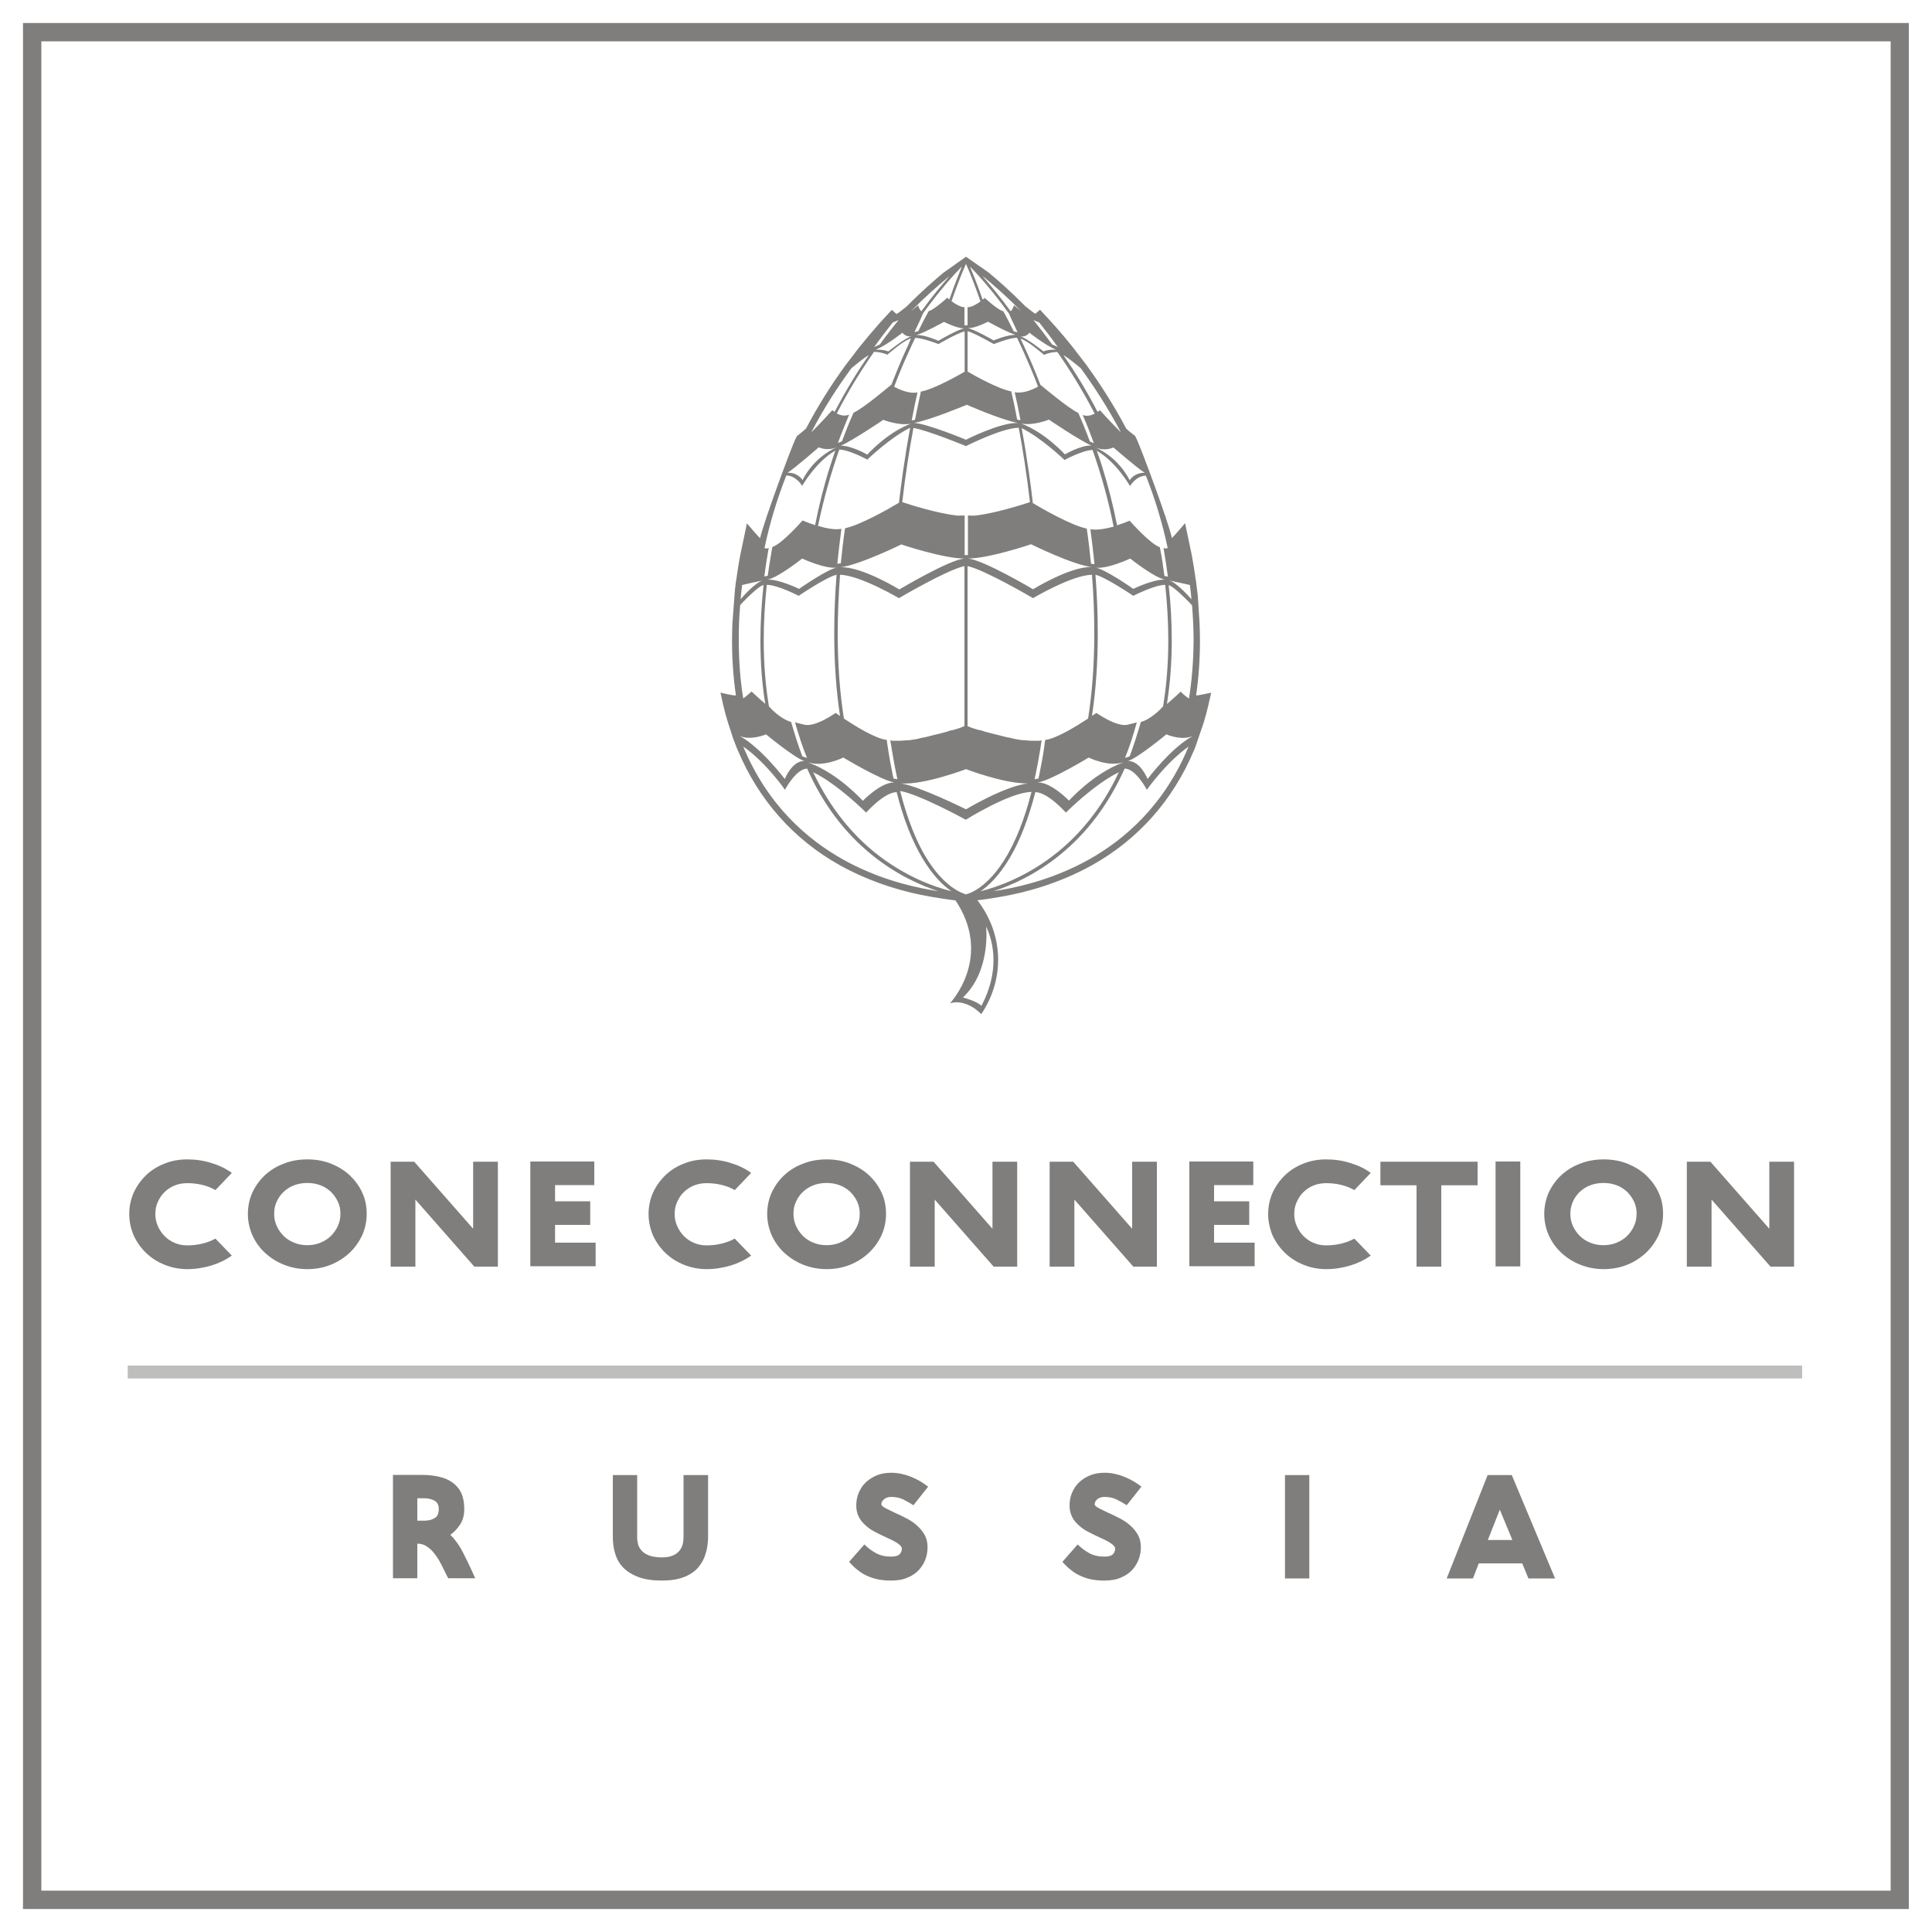 <?xml version="1.0" encoding="UTF-8"?> <!-- Generator: Adobe Illustrator 23.1.0, SVG Export Plug-In . SVG Version: 6.00 Build 0) --> <svg xmlns="http://www.w3.org/2000/svg" xmlns:xlink="http://www.w3.org/1999/xlink" id="Слой_1" x="0px" y="0px" viewBox="0 0 100 100" style="enable-background:new 0 0 100 100;" xml:space="preserve"> <style type="text/css"> .st0{fill:#7F7E7C;} .st1{opacity:0.5;fill:#7F7E7C;} </style> <g> <g> <g> <path class="st0" d="M98.81,98.81H1.19V1.19h97.61V98.81z M2.14,97.86h95.72V2.14H2.14V97.86z"></path> </g> <g> <path class="st0" d="M6.69,62.83c0-0.39,0.08-0.76,0.23-1.1c0.16-0.34,0.37-0.64,0.64-0.9c0.27-0.26,0.59-0.46,0.95-0.6 c0.37-0.15,0.76-0.22,1.18-0.22c0.44,0,0.86,0.06,1.26,0.19c0.4,0.12,0.75,0.29,1.05,0.51l-0.85,0.89 c-0.2-0.12-0.43-0.21-0.68-0.27c-0.25-0.06-0.51-0.09-0.78-0.09c-0.23,0-0.45,0.04-0.65,0.12c-0.2,0.08-0.38,0.2-0.52,0.34 c-0.15,0.14-0.26,0.31-0.35,0.51c-0.09,0.19-0.13,0.4-0.13,0.62c0,0.22,0.04,0.43,0.13,0.63c0.09,0.2,0.2,0.37,0.35,0.52 c0.15,0.15,0.32,0.27,0.52,0.35c0.2,0.09,0.42,0.13,0.65,0.13c0.27,0,0.53-0.03,0.78-0.09c0.25-0.06,0.48-0.15,0.68-0.26 l0.85,0.88c-0.31,0.22-0.66,0.39-1.05,0.51c-0.4,0.12-0.82,0.19-1.26,0.19c-0.42,0-0.81-0.08-1.18-0.23 c-0.37-0.15-0.68-0.35-0.95-0.61c-0.27-0.26-0.48-0.56-0.64-0.9C6.77,63.59,6.69,63.23,6.69,62.83z"></path> <path class="st0" d="M12.83,62.83c0-0.39,0.08-0.76,0.23-1.1c0.16-0.34,0.37-0.64,0.65-0.9c0.28-0.26,0.6-0.46,0.98-0.6 c0.37-0.15,0.78-0.22,1.22-0.22c0.44,0,0.84,0.07,1.22,0.22c0.37,0.15,0.7,0.35,0.97,0.6c0.27,0.26,0.49,0.55,0.65,0.9 c0.16,0.34,0.23,0.71,0.23,1.1c0,0.39-0.08,0.76-0.23,1.1c-0.16,0.34-0.37,0.64-0.65,0.91c-0.28,0.26-0.6,0.47-0.97,0.62 c-0.37,0.15-0.78,0.23-1.22,0.23c-0.44,0-0.84-0.08-1.22-0.23s-0.7-0.36-0.98-0.62c-0.28-0.26-0.49-0.56-0.65-0.91 C12.91,63.58,12.83,63.22,12.83,62.83z M14.19,62.82c0,0.22,0.04,0.43,0.13,0.63c0.09,0.2,0.21,0.37,0.36,0.52 c0.15,0.15,0.33,0.27,0.54,0.35c0.21,0.09,0.44,0.13,0.69,0.13c0.24,0,0.47-0.04,0.68-0.13c0.21-0.09,0.39-0.2,0.54-0.35 c0.15-0.15,0.27-0.32,0.36-0.52c0.09-0.2,0.13-0.4,0.13-0.63c0-0.22-0.04-0.43-0.13-0.62c-0.09-0.19-0.21-0.36-0.36-0.51 c-0.15-0.14-0.33-0.26-0.54-0.34c-0.21-0.08-0.44-0.12-0.68-0.12c-0.25,0-0.48,0.04-0.69,0.12c-0.21,0.08-0.39,0.2-0.54,0.34 c-0.15,0.14-0.27,0.31-0.36,0.51C14.23,62.39,14.19,62.6,14.19,62.82z"></path> <path class="st0" d="M21.5,62.09v3.47h-1.28v-5.43h1.22l3.05,3.47v-3.47h1.28v5.43h-1.22L21.5,62.09z"></path> <path class="st0" d="M27.45,60.12h3.31v1.22h-2.03v0.84h1.82v1.22h-1.82v0.92h2.1v1.22h-3.38V60.12z"></path> <path class="st0" d="M33.57,62.83c0-0.39,0.08-0.76,0.23-1.1c0.16-0.34,0.37-0.64,0.64-0.9c0.27-0.26,0.59-0.46,0.95-0.6 c0.37-0.15,0.76-0.22,1.18-0.22c0.44,0,0.86,0.06,1.26,0.19c0.4,0.12,0.75,0.29,1.05,0.51l-0.85,0.89 c-0.2-0.12-0.43-0.21-0.68-0.27c-0.25-0.06-0.51-0.09-0.78-0.09c-0.23,0-0.45,0.04-0.65,0.12c-0.2,0.08-0.38,0.2-0.52,0.34 c-0.15,0.14-0.26,0.31-0.35,0.51c-0.09,0.19-0.13,0.4-0.13,0.62c0,0.22,0.04,0.43,0.13,0.63c0.09,0.2,0.2,0.37,0.35,0.52 c0.15,0.15,0.32,0.27,0.52,0.35c0.2,0.09,0.42,0.13,0.65,0.13c0.27,0,0.53-0.03,0.78-0.09c0.25-0.06,0.48-0.15,0.68-0.26 l0.85,0.88c-0.31,0.22-0.66,0.39-1.05,0.51c-0.4,0.12-0.82,0.19-1.26,0.19c-0.42,0-0.81-0.08-1.18-0.23 c-0.37-0.15-0.68-0.35-0.95-0.61c-0.27-0.26-0.48-0.56-0.64-0.9C33.65,63.59,33.57,63.23,33.57,62.83z"></path> <path class="st0" d="M39.71,62.83c0-0.39,0.08-0.76,0.23-1.1c0.16-0.34,0.37-0.64,0.65-0.9c0.28-0.26,0.6-0.46,0.98-0.6 c0.37-0.15,0.78-0.22,1.22-0.22c0.44,0,0.84,0.07,1.22,0.22c0.37,0.15,0.7,0.35,0.97,0.6c0.27,0.26,0.49,0.55,0.65,0.9 c0.16,0.34,0.23,0.71,0.23,1.1c0,0.39-0.08,0.76-0.23,1.1c-0.16,0.34-0.37,0.64-0.65,0.91c-0.28,0.26-0.6,0.47-0.97,0.62 c-0.37,0.15-0.78,0.23-1.22,0.23c-0.44,0-0.84-0.08-1.22-0.23c-0.37-0.15-0.7-0.36-0.98-0.62c-0.28-0.26-0.49-0.56-0.65-0.91 C39.79,63.58,39.71,63.22,39.71,62.83z M41.07,62.82c0,0.22,0.04,0.43,0.13,0.63c0.09,0.2,0.21,0.37,0.36,0.52 c0.15,0.15,0.33,0.27,0.54,0.35c0.21,0.09,0.44,0.13,0.69,0.13c0.24,0,0.47-0.04,0.68-0.13c0.21-0.09,0.39-0.2,0.54-0.35 c0.15-0.15,0.27-0.32,0.36-0.52c0.09-0.2,0.13-0.4,0.13-0.63c0-0.22-0.04-0.43-0.13-0.62c-0.09-0.19-0.21-0.36-0.36-0.51 c-0.15-0.14-0.33-0.26-0.54-0.34c-0.21-0.08-0.44-0.12-0.68-0.12c-0.25,0-0.48,0.04-0.69,0.12c-0.21,0.08-0.39,0.2-0.54,0.34 c-0.15,0.14-0.27,0.31-0.36,0.51C41.11,62.39,41.07,62.6,41.07,62.82z"></path> <path class="st0" d="M48.38,62.09v3.47H47.1v-5.43h1.22l3.05,3.47v-3.47h1.28v5.43h-1.22L48.38,62.09z"></path> <path class="st0" d="M55.61,62.09v3.47h-1.28v-5.43h1.22l3.05,3.47v-3.47h1.28v5.43h-1.22L55.61,62.09z"></path> <path class="st0" d="M61.56,60.12h3.31v1.22h-2.03v0.84h1.82v1.22h-1.82v0.92h2.1v1.22h-3.38V60.12z"></path> <path class="st0" d="M65.64,62.83c0-0.39,0.08-0.76,0.23-1.1c0.16-0.34,0.37-0.64,0.64-0.9c0.27-0.26,0.59-0.46,0.95-0.6 c0.37-0.15,0.76-0.22,1.18-0.22c0.44,0,0.86,0.06,1.26,0.19c0.4,0.12,0.75,0.29,1.05,0.51l-0.85,0.89 c-0.2-0.12-0.43-0.21-0.68-0.27c-0.25-0.06-0.51-0.09-0.78-0.09c-0.23,0-0.45,0.04-0.65,0.12c-0.2,0.08-0.38,0.2-0.52,0.34 c-0.15,0.14-0.26,0.31-0.35,0.51c-0.09,0.19-0.13,0.4-0.13,0.62c0,0.22,0.04,0.43,0.13,0.63c0.09,0.2,0.2,0.37,0.35,0.52 c0.15,0.15,0.32,0.27,0.52,0.35c0.2,0.09,0.42,0.13,0.65,0.13c0.27,0,0.53-0.03,0.78-0.09c0.25-0.06,0.48-0.15,0.68-0.26 l0.85,0.88c-0.31,0.22-0.66,0.39-1.05,0.51c-0.4,0.12-0.82,0.19-1.26,0.19c-0.42,0-0.81-0.08-1.18-0.23 c-0.37-0.15-0.68-0.35-0.95-0.61c-0.27-0.26-0.48-0.56-0.64-0.9C65.72,63.59,65.64,63.23,65.64,62.83z"></path> <path class="st0" d="M76.49,61.35h-1.89v4.21h-1.28v-4.21h-1.87v-1.22h5.03V61.35z"></path> <path class="st0" d="M77.41,60.12h1.28v5.43h-1.28V60.12z"></path> <path class="st0" d="M79.93,62.83c0-0.39,0.08-0.76,0.23-1.1c0.16-0.34,0.37-0.64,0.65-0.9c0.28-0.26,0.6-0.46,0.98-0.6 c0.37-0.15,0.78-0.22,1.22-0.22c0.44,0,0.84,0.07,1.22,0.22c0.37,0.15,0.7,0.35,0.97,0.6c0.27,0.26,0.49,0.55,0.65,0.9 c0.16,0.34,0.23,0.71,0.23,1.1c0,0.39-0.08,0.76-0.23,1.1c-0.16,0.34-0.37,0.64-0.65,0.91c-0.28,0.26-0.6,0.47-0.97,0.62 s-0.78,0.23-1.22,0.23c-0.44,0-0.84-0.08-1.22-0.23s-0.7-0.36-0.98-0.62c-0.28-0.26-0.49-0.56-0.65-0.91 C80.01,63.58,79.93,63.22,79.93,62.83z M81.28,62.82c0,0.22,0.04,0.43,0.13,0.63c0.09,0.2,0.21,0.37,0.36,0.52 c0.15,0.15,0.33,0.27,0.54,0.35c0.21,0.09,0.44,0.13,0.69,0.13c0.24,0,0.47-0.04,0.68-0.13c0.21-0.09,0.39-0.2,0.54-0.35 c0.15-0.15,0.27-0.32,0.36-0.52c0.09-0.2,0.13-0.4,0.13-0.63c0-0.22-0.04-0.43-0.13-0.62c-0.09-0.19-0.21-0.36-0.36-0.51 c-0.15-0.14-0.33-0.26-0.54-0.34c-0.21-0.08-0.44-0.12-0.68-0.12c-0.25,0-0.48,0.04-0.69,0.12c-0.21,0.08-0.39,0.2-0.54,0.34 c-0.15,0.14-0.27,0.31-0.36,0.51C81.33,62.39,81.28,62.6,81.28,62.82z"></path> <path class="st0" d="M88.59,62.09v3.47h-1.28v-5.43h1.22l3.05,3.47v-3.47h1.28v5.43h-1.22L88.59,62.09z"></path> </g> <g> <path class="st0" d="M21.6,79.91v1.78h-1.26v-5.35h1.47c0.34,0,0.65,0.03,0.93,0.1c0.28,0.06,0.51,0.17,0.7,0.31 c0.19,0.14,0.34,0.32,0.44,0.54c0.1,0.22,0.15,0.49,0.15,0.81c0,0.32-0.07,0.59-0.21,0.8c-0.14,0.22-0.31,0.4-0.51,0.54 c0.26,0.26,0.47,0.56,0.64,0.89c0.17,0.33,0.32,0.64,0.45,0.92c0.02,0.06,0.06,0.13,0.1,0.23c0.05,0.1,0.08,0.17,0.1,0.21H23.2 c-0.02-0.04-0.05-0.09-0.08-0.15c-0.03-0.06-0.05-0.11-0.08-0.16c-0.07-0.15-0.15-0.31-0.24-0.48c-0.09-0.17-0.19-0.33-0.31-0.48 c-0.11-0.15-0.24-0.27-0.39-0.37c-0.14-0.1-0.3-0.15-0.47-0.15H21.6z M21.6,77.55v1.16h0.36c0.21,0,0.38-0.04,0.53-0.13 c0.15-0.08,0.22-0.24,0.22-0.48c0-0.21-0.08-0.35-0.23-0.43c-0.15-0.08-0.32-0.12-0.52-0.12H21.6z"></path> <path class="st0" d="M36.65,76.35v3.17c0,0.31-0.04,0.61-0.12,0.88c-0.08,0.28-0.21,0.52-0.39,0.73 c-0.18,0.21-0.43,0.38-0.74,0.5c-0.31,0.12-0.69,0.18-1.15,0.18c-0.47,0-0.87-0.06-1.2-0.18c-0.32-0.12-0.58-0.28-0.78-0.48 c-0.2-0.2-0.34-0.44-0.42-0.71c-0.09-0.27-0.13-0.56-0.13-0.87v-3.22h1.26v3.22c0,0.13,0.02,0.25,0.05,0.38 c0.04,0.12,0.1,0.23,0.2,0.33c0.09,0.1,0.23,0.18,0.39,0.24c0.17,0.06,0.38,0.09,0.64,0.09c0.23,0,0.42-0.03,0.57-0.1 c0.15-0.06,0.26-0.15,0.34-0.25c0.08-0.1,0.14-0.22,0.17-0.35c0.03-0.13,0.04-0.26,0.04-0.39v-3.17H36.65z"></path> <path class="st0" d="M47.28,77.91c-0.16-0.1-0.33-0.2-0.51-0.29c-0.18-0.09-0.39-0.14-0.64-0.14c-0.15,0-0.27,0.04-0.36,0.11 c-0.1,0.08-0.15,0.17-0.15,0.27c0,0.06,0.07,0.13,0.21,0.2c0.14,0.07,0.31,0.16,0.51,0.25c0.18,0.08,0.37,0.17,0.56,0.27 c0.2,0.1,0.38,0.22,0.54,0.36c0.16,0.14,0.3,0.3,0.41,0.49c0.11,0.19,0.16,0.41,0.16,0.66c0,0.19-0.03,0.39-0.1,0.59 c-0.07,0.2-0.18,0.39-0.33,0.56c-0.15,0.17-0.35,0.31-0.59,0.41c-0.24,0.11-0.53,0.16-0.87,0.16c-0.31,0-0.57-0.03-0.8-0.09 c-0.23-0.06-0.42-0.14-0.59-0.23c-0.17-0.09-0.31-0.2-0.44-0.31c-0.13-0.11-0.24-0.23-0.34-0.34l0.79-0.9 c0.18,0.18,0.38,0.33,0.6,0.45c0.22,0.12,0.48,0.18,0.78,0.18c0.21,0,0.36-0.04,0.44-0.12c0.08-0.08,0.12-0.18,0.12-0.29 c0-0.05-0.02-0.1-0.07-0.15c-0.04-0.05-0.11-0.1-0.18-0.15c-0.08-0.05-0.17-0.1-0.27-0.15c-0.1-0.05-0.21-0.1-0.32-0.15 c-0.17-0.08-0.35-0.16-0.53-0.26c-0.18-0.09-0.35-0.2-0.49-0.33c-0.15-0.13-0.27-0.27-0.36-0.44c-0.09-0.17-0.14-0.37-0.14-0.6 c0-0.24,0.04-0.46,0.13-0.67c0.09-0.21,0.21-0.39,0.37-0.54c0.16-0.15,0.35-0.27,0.57-0.36c0.22-0.09,0.47-0.13,0.74-0.13 c0.2,0,0.39,0.02,0.58,0.07c0.18,0.04,0.36,0.1,0.52,0.17c0.16,0.07,0.32,0.15,0.45,0.23c0.14,0.09,0.26,0.17,0.36,0.25 L47.28,77.91z"></path> <path class="st0" d="M58.32,77.91c-0.16-0.1-0.33-0.2-0.51-0.29c-0.18-0.09-0.39-0.14-0.64-0.14c-0.15,0-0.27,0.04-0.36,0.11 c-0.1,0.08-0.15,0.17-0.15,0.27c0,0.06,0.07,0.13,0.21,0.2c0.14,0.07,0.31,0.16,0.51,0.25c0.18,0.08,0.37,0.17,0.56,0.27 c0.2,0.1,0.38,0.22,0.54,0.36c0.16,0.14,0.3,0.3,0.41,0.49c0.11,0.19,0.16,0.41,0.16,0.66c0,0.19-0.03,0.39-0.1,0.59 c-0.07,0.2-0.18,0.39-0.33,0.56c-0.15,0.17-0.35,0.31-0.59,0.41c-0.24,0.11-0.53,0.16-0.87,0.16c-0.31,0-0.57-0.03-0.8-0.09 c-0.23-0.06-0.42-0.14-0.59-0.23c-0.17-0.09-0.31-0.2-0.44-0.31c-0.13-0.11-0.24-0.23-0.34-0.34l0.79-0.9 c0.18,0.18,0.38,0.33,0.6,0.45c0.22,0.12,0.48,0.18,0.78,0.18c0.21,0,0.36-0.04,0.44-0.12c0.08-0.08,0.12-0.18,0.12-0.29 c0-0.05-0.02-0.1-0.07-0.15c-0.04-0.05-0.11-0.1-0.18-0.15c-0.08-0.05-0.17-0.1-0.27-0.15c-0.1-0.05-0.21-0.1-0.32-0.15 c-0.17-0.08-0.35-0.16-0.53-0.26c-0.18-0.09-0.35-0.2-0.49-0.33c-0.15-0.13-0.27-0.27-0.36-0.44c-0.09-0.17-0.14-0.37-0.14-0.6 c0-0.24,0.04-0.46,0.13-0.67c0.09-0.21,0.21-0.39,0.37-0.54c0.16-0.15,0.35-0.27,0.57-0.36c0.22-0.09,0.47-0.13,0.74-0.13 c0.2,0,0.39,0.02,0.58,0.07c0.18,0.04,0.36,0.1,0.52,0.17c0.16,0.07,0.32,0.15,0.45,0.23c0.14,0.09,0.26,0.17,0.36,0.25 L58.32,77.91z"></path> <path class="st0" d="M66.51,76.35h1.26v5.35h-1.26V76.35z"></path> <path class="st0" d="M78.79,80.92h-2.25l-0.3,0.78h-1.36L77,76.35h1.25l2.24,5.35h-1.38L78.79,80.92z M77.01,79.71h1.27 l-0.65-1.57L77.01,79.71z"></path> </g> <rect x="6.61" y="70.68" class="st1" width="86.67" height="0.67"></rect> <path class="st0" d="M50.53,46.52H49.4c2.07,2.99-0.23,5.41-0.23,5.41s0.76-0.3,1.62,0.56C51.99,50.71,52,48.37,50.53,46.52z M49.84,51.63c1.47-1.39,1.2-3.68,1.2-3.68c0.42,0.89,0.68,2.36-0.24,4.11C50.56,51.84,50.07,51.69,49.84,51.63z"></path> <path class="st0" d="M61.91,35.99c0.13-0.89,0.2-1.84,0.2-2.82c0-0.3-0.01-0.61-0.02-0.91L62,30.88 c-0.01-0.12-0.02-0.23-0.04-0.35l-0.05-0.42l-0.02-0.11c-0.06-0.42-0.12-0.83-0.2-1.25l-0.35-1.67c0,0-0.59,0.69-0.68,0.77 c-0.22-0.96-1.61-4.67-1.82-5.11l-0.09-0.18c0,0-0.3-0.22-0.46-0.38c-0.6-1.14-1.3-2.25-2.08-3.32l0,0l-0.66-0.86 c-0.35-0.44-0.72-0.88-1.11-1.31l-0.61-0.66l-0.24,0.21c-0.09-0.05-0.29-0.2-0.52-0.39c-0.76-0.77-1.44-1.37-1.92-1.76L50,13.29 l-1.16,0.82c-0.47,0.39-1.15,0.98-1.91,1.75c-0.23,0.19-0.44,0.35-0.53,0.39l-0.24-0.21l-0.61,0.66 c-0.38,0.43-0.75,0.87-1.11,1.32l-0.65,0.85l0,0c-0.78,1.06-1.47,2.17-2.07,3.31c-0.17,0.16-0.47,0.39-0.47,0.39l-0.09,0.18 c-0.21,0.44-1.59,4.14-1.82,5.11c-0.08-0.07-0.68-0.77-0.68-0.77l-0.35,1.67c-0.08,0.41-0.14,0.83-0.2,1.24l-0.02,0.11l-0.05,0.42 c-0.01,0.12-0.13,1.73-0.13,1.73c-0.01,0.3-0.02,0.61-0.02,0.91c0,0.98,0.07,1.92,0.2,2.82c-0.08,0.04-0.8-0.14-0.8-0.14 l0.15,0.67c0.07,0.3,0.15,0.59,0.24,0.88l0.26,0.8l0,0.01c0.07,0.18,0.14,0.36,0.21,0.54l0.04,0.1l0.01,0.01 c1.08,2.56,2.89,4.6,5.28,5.93c1.73,0.96,3.47,1.41,4.62,1.61c0,0,1.29,0.24,1.89,0.24c0.6,0,1.9-0.24,1.9-0.24 c1.15-0.2,2.89-0.65,4.62-1.61c2.39-1.33,4.2-3.37,5.28-5.93l0.01-0.01l0.04-0.11c0.02-0.04,0.03-0.09,0.05-0.13l0.41-1.2 c0.09-0.29,0.17-0.59,0.24-0.89l0.15-0.66C62.7,35.84,61.98,36.02,61.91,35.99z M61.59,30.28c0.03,0.24,0.06,0.49,0.08,0.74 c-0.05-0.06-0.73-0.84-1.13-0.97C60.9,30.13,61.26,30.2,61.59,30.28z M58.65,37.44c-0.09,0.02-0.18,0.05-0.28,0.07 c-0.57,0.14-1.62-0.61-1.62-0.61s0,0,0,0c0,0-0.08,0.06-0.22,0.15c0,0,0,0-0.01,0c0.2-1.31,0.3-2.73,0.3-4.25 c0-1.02-0.04-2.04-0.12-3.05c0.51,0.11,1.96,1.09,1.96,1.09s1.08-0.56,1.65-0.57c0.1,0.93,0.16,1.89,0.16,2.88 c0,1.26-0.1,2.39-0.27,3.41c-0.31,0.36-0.78,0.71-1.15,0.81c-0.15,0.52-0.39,1.29-0.58,1.78l-0.24,0.08 c0.23-0.56,0.43-1.18,0.61-1.84C58.78,37.41,58.71,37.42,58.65,37.44z M53.86,38.33c-0.02,0-0.04,0-0.06,0.01 c-0.01,0-0.02,0-0.03,0c-0.03,0-0.06,0-0.1,0c-0.01,0-0.03,0-0.04,0c-0.03,0-0.06,0-0.09,0c-0.02,0-0.03,0-0.05,0 c-0.03,0-0.06,0-0.09,0c-0.02,0-0.04,0-0.05,0c-0.03,0-0.06,0-0.09-0.01c-0.02,0-0.04,0-0.05,0c-0.03,0-0.06-0.01-0.1-0.01 c-0.02,0-0.03,0-0.05,0c-0.04,0-0.08-0.01-0.11-0.01c-0.01,0-0.02,0-0.04,0c0,0,0,0,0,0c-0.1-0.01-0.2-0.03-0.31-0.05 c0,0,0,0-0.01,0c0,0,0,0,0,0c-0.05-0.01-0.1-0.02-0.15-0.03c-0.01,0-0.02,0-0.03-0.01c-0.01,0-0.02,0-0.03-0.01 c-0.03-0.01-0.06-0.01-0.09-0.02c-0.02,0-0.03-0.01-0.05-0.01c-0.02,0-0.03-0.01-0.05-0.01c-0.02,0-0.05-0.01-0.07-0.01 c-0.01,0-0.03-0.01-0.04-0.01c-0.01,0-0.02-0.01-0.04-0.01c-0.03-0.01-0.05-0.01-0.08-0.02c-0.01,0-0.03-0.01-0.04-0.01 c-0.04-0.01-0.07-0.02-0.11-0.03c0,0,0,0-0.01,0c-0.01,0-0.02-0.01-0.04-0.01c-0.02-0.01-0.05-0.01-0.07-0.02 c-0.02-0.01-0.04-0.01-0.07-0.02c0,0-0.01,0-0.01,0c0,0-0.01,0-0.01,0c-0.07-0.02-0.13-0.03-0.2-0.05c-0.01,0-0.03-0.01-0.04-0.01 c-0.06-0.02-0.13-0.03-0.19-0.05c0,0-0.01,0-0.01,0c0,0,0,0,0,0c-0.05-0.01-0.09-0.03-0.14-0.04c0,0,0,0-0.01,0 c-0.03-0.01-0.06-0.02-0.09-0.03c-0.01,0-0.02-0.01-0.03-0.01c-0.01,0-0.01,0-0.02-0.01c-0.04-0.01-0.08-0.02-0.11-0.03 c-0.01,0-0.01,0-0.02,0c-0.02-0.01-0.03-0.01-0.05-0.01c-0.02,0-0.03-0.01-0.05-0.01c-0.01,0-0.01,0-0.02-0.01 c-0.02,0-0.03-0.01-0.05-0.01c-0.02-0.01-0.04-0.01-0.05-0.02c0,0-0.01,0-0.01,0c-0.03-0.01-0.06-0.02-0.09-0.03c0,0,0,0-0.01,0 c-0.06-0.02-0.12-0.04-0.17-0.06c-0.01,0-0.02-0.01-0.02-0.01c0,0,0,0,0,0c-0.02-0.01-0.03-0.01-0.05-0.02 c-0.01,0-0.02-0.01-0.02-0.01c-0.01,0-0.01,0-0.02-0.01c0,0-0.01,0-0.01,0c-0.01,0-0.02-0.01-0.03-0.01c0,0,0,0-0.01,0 c0,0,0,0,0,0V29.3c0.91,0.2,3.39,1.66,3.39,1.66s2.02-1.2,3.05-1.21c0.08,0.98,0.12,2,0.12,3.05c0,1.66-0.12,3.11-0.32,4.39 c-0.59,0.39-1.64,1.04-2.22,1.11c-0.02,0.12-0.04,0.24-0.05,0.36c-0.07,0.49-0.16,0.96-0.25,1.41c-0.02,0.08-0.03,0.15-0.05,0.23 l-0.2,0.03c0.02-0.08,0.03-0.16,0.05-0.23c0.08-0.39,0.16-0.8,0.23-1.24c0.03-0.18,0.06-0.36,0.08-0.54 C53.9,38.32,53.88,38.32,53.86,38.33z M46.17,38.86c0.07,0.44,0.15,0.85,0.23,1.24c0.02,0.08,0.03,0.16,0.05,0.23l-0.2-0.03 c-0.02-0.07-0.03-0.15-0.05-0.23c-0.09-0.45-0.18-0.92-0.25-1.41c-0.02-0.12-0.04-0.24-0.05-0.36c-0.59-0.07-1.64-0.72-2.22-1.11 c-0.2-1.27-0.32-2.72-0.32-4.39c0-1.05,0.05-2.07,0.12-3.05c1.03,0.02,3.05,1.21,3.05,1.21S49,29.5,49.92,29.3v8.29c0,0,0,0,0,0 c0,0,0,0-0.01,0c-0.01,0-0.02,0.01-0.03,0.01c0,0-0.01,0-0.01,0c-0.01,0-0.01,0-0.02,0.01c-0.01,0-0.01,0-0.02,0.01 c-0.02,0.01-0.03,0.01-0.05,0.02c0,0,0,0,0,0c-0.01,0-0.02,0-0.02,0.01c-0.05,0.02-0.11,0.04-0.17,0.06c0,0,0,0-0.01,0 c-0.03,0.01-0.06,0.02-0.09,0.03c0,0-0.01,0-0.01,0c-0.02,0.01-0.04,0.01-0.05,0.02c-0.02,0-0.03,0.01-0.05,0.01 c-0.01,0-0.01,0-0.02,0.01c-0.01,0-0.03,0.01-0.05,0.01c-0.02,0-0.03,0.01-0.05,0.01c-0.01,0-0.01,0-0.02,0 c-0.04,0.01-0.07,0.02-0.11,0.03c-0.01,0-0.01,0-0.02,0.01c-0.01,0-0.02,0.01-0.03,0.01c-0.03,0.01-0.06,0.02-0.09,0.03 c0,0,0,0-0.01,0c-0.04,0.01-0.09,0.03-0.14,0.04c0,0,0,0,0,0c0,0-0.01,0-0.01,0c-0.06,0.02-0.12,0.03-0.19,0.05 c-0.01,0-0.03,0.01-0.04,0.01c-0.07,0.02-0.13,0.03-0.2,0.05c0,0-0.01,0-0.01,0c0,0-0.01,0-0.01,0c-0.02,0.01-0.04,0.01-0.07,0.02 c-0.02,0.01-0.05,0.01-0.07,0.02c-0.01,0-0.02,0.01-0.04,0.01c0,0,0,0-0.01,0c-0.04,0.01-0.07,0.02-0.11,0.03 c-0.01,0-0.03,0.01-0.04,0.01c-0.03,0.01-0.05,0.01-0.08,0.02c-0.01,0-0.02,0.01-0.04,0.01c-0.01,0-0.03,0.01-0.04,0.01 c-0.02,0-0.05,0.01-0.07,0.01c-0.02,0-0.03,0.01-0.05,0.01c-0.02,0-0.03,0.01-0.05,0.01c-0.03,0.01-0.06,0.01-0.09,0.02 c-0.01,0-0.02,0-0.03,0.01c-0.01,0-0.02,0-0.03,0.01c-0.05,0.01-0.1,0.02-0.15,0.03c0,0,0,0,0,0c0,0,0,0-0.01,0 c-0.1,0.02-0.21,0.03-0.31,0.05c0,0,0,0,0,0c-0.01,0-0.02,0-0.04,0c-0.04,0-0.08,0.01-0.11,0.01c-0.02,0-0.03,0-0.05,0 c-0.03,0-0.06,0.01-0.1,0.01c-0.02,0-0.04,0-0.05,0c-0.03,0-0.06,0-0.09,0.01c-0.02,0-0.04,0-0.05,0c-0.03,0-0.06,0-0.09,0 c-0.02,0-0.03,0-0.05,0c-0.03,0-0.06,0-0.09,0c-0.01,0-0.03,0-0.04,0c-0.03,0-0.06,0-0.1,0c-0.01,0-0.02,0-0.03,0 c-0.02,0-0.04,0-0.06-0.01c-0.02,0-0.04,0-0.06-0.01C46.12,38.51,46.14,38.69,46.17,38.86z M41.77,39.23l-0.24-0.08 c-0.19-0.48-0.43-1.25-0.58-1.78c-0.37-0.1-0.84-0.45-1.15-0.81c-0.17-1.02-0.27-2.16-0.27-3.41c0-0.99,0.06-1.95,0.16-2.88 c0.58,0.01,1.65,0.57,1.65,0.57s1.44-0.98,1.96-1.09c-0.08,1.01-0.12,2.03-0.12,3.05c0,1.53,0.1,2.95,0.3,4.25c0,0,0,0-0.01,0 c-0.13-0.09-0.22-0.15-0.22-0.15c0,0,0,0,0,0s-1.04,0.75-1.62,0.61c-0.09-0.02-0.18-0.05-0.28-0.07c-0.07-0.02-0.13-0.03-0.2-0.05 C41.34,38.05,41.54,38.67,41.77,39.23z M48.57,17.81c0,0,0.98-0.57,1.36-0.66v2.09c-0.33,0.19-1.6,0.91-2.27,1.03 c0,0.02-0.01,0.04-0.01,0.07h0c-0.1,0.44-0.19,0.9-0.29,1.39l-0.17,0.03c0.09-0.49,0.19-0.97,0.3-1.45 c-0.43,0.09-0.96-0.16-1.21-0.29c0.25-0.66,0.5-1.26,0.75-1.8c0.11-0.25,0.23-0.5,0.34-0.73C47.78,17.49,48.57,17.81,48.57,17.81z M47.43,17.34L47.43,17.34c0.41-0.11,1.43-0.68,1.43-0.68s0.64,0.33,1.05,0.34c-0.33,0.04-1.34,0.64-1.34,0.64 S47.87,17.32,47.43,17.34z M51.44,17.81c0,0,0.79-0.32,1.2-0.33c0.11,0.24,0.23,0.48,0.34,0.73c0.24,0.54,0.5,1.14,0.75,1.8 c-0.25,0.14-0.77,0.38-1.21,0.29c0.11,0.48,0.21,0.96,0.3,1.45l-0.17-0.03c-0.09-0.48-0.19-0.95-0.29-1.39h0 c0-0.02-0.01-0.04-0.01-0.07c-0.67-0.12-1.95-0.84-2.27-1.03v-2.09C50.45,17.24,51.44,17.81,51.44,17.81z M50.09,16.99 c0.41,0,1.05-0.34,1.05-0.34s1.02,0.57,1.43,0.68l0,0c-0.44-0.01-1.14,0.29-1.14,0.29S50.42,17.03,50.09,16.99z M56.68,29.38 C56.68,29.38,56.68,29.38,56.68,29.38C56.68,29.38,56.68,29.38,56.68,29.38c0.64,0.09,1.82-0.47,1.82-0.47s1.23,0.98,1.79,1.09 c0,0,0,0,0,0c-0.61-0.02-1.63,0.48-1.63,0.48S57.12,29.4,56.68,29.38L56.68,29.38z M56.44,27.39c0,0.01,0,0.02,0,0.02c0,0,0,0,0,0 c0.08,0.59,0.15,1.19,0.21,1.79l-0.18-0.02c-0.06-0.62-0.13-1.23-0.22-1.82c-0.8-0.16-2.38-1.07-2.79-1.32 c-0.06-0.54-0.13-1.08-0.21-1.62c-0.11-0.76-0.23-1.51-0.37-2.26c1.04,0.51,2.22,1.65,2.22,1.65s0.93-0.51,1.45-0.52 c0.43,1.22,0.81,2.54,1.09,3.97C57.25,27.36,56.77,27.46,56.44,27.39z M49.59,26.69c-1.04-0.1-2.56-0.59-2.89-0.7 c0.16-1.39,0.36-2.67,0.58-3.84c0.79,0.14,2.72,0.94,2.72,0.94s1.85-0.94,2.73-0.95c0.22,1.17,0.42,2.46,0.58,3.85 c-0.33,0.11-1.85,0.6-2.88,0.7c-0.11,0-0.22,0-0.33-0.01v2.05h-0.17v-2.05C49.81,26.68,49.7,26.69,49.59,26.69z M49.92,28.91 L49.92,28.91c-0.79,0.06-3.37,1.6-3.37,1.6s-1.94-1.19-3.03-1.15c1.02-0.14,3.13-1.18,3.13-1.18S48.82,28.91,49.92,28.91z M47.15,21.93c-1.23,0.45-2.26,1.6-2.26,1.6s-0.81-0.47-1.37-0.46c0,0,0,0,0,0c0.57-0.24,2.2-1.34,2.2-1.34 S46.51,22.05,47.15,21.93C47.15,21.92,47.15,21.93,47.15,21.93z M52.85,21.92c0.64,0.13,1.44-0.2,1.44-0.2s1.63,1.1,2.2,1.34 c0,0,0,0,0,0c-0.56-0.02-1.37,0.46-1.37,0.46S54.09,22.38,52.85,21.92C52.85,21.93,52.85,21.92,52.85,21.92z M50.09,28.91 c1.1,0,3.28-0.74,3.28-0.74s2.11,1.05,3.13,1.18c-1.1-0.04-3.03,1.15-3.03,1.15S50.88,28.96,50.09,28.91L50.09,28.91z M56.07,21.55c0.2,0.46,0.38,0.92,0.55,1.39l-0.21-0.09c-0.19-0.52-0.39-1.01-0.6-1.48c-0.5-0.22-1.94-1.44-1.94-1.44 s-0.01,0-0.01,0.01c-0.23-0.6-0.48-1.2-0.75-1.79c-0.1-0.21-0.19-0.42-0.29-0.62c0.37,0.09,1.22,0.84,1.22,0.84 s0.28-0.15,0.69-0.15c0.63,0.9,1.3,1.97,1.93,3.19c-0.17,0.09-0.41,0.16-0.64,0.06C56.05,21.49,56.06,21.52,56.07,21.55z M52.68,21.89C51.74,21.87,50,22.76,50,22.76s-2-0.83-2.68-0.87c0,0,0,0,0,0c0.87-0.16,2.72-0.94,2.72-0.94 S51.81,21.73,52.68,21.89z M46.88,18.14c-0.27,0.59-0.51,1.18-0.75,1.79c-0.01,0-0.01-0.01-0.01-0.01s-1.43,1.22-1.94,1.44 c-0.21,0.47-0.41,0.97-0.6,1.48l-0.21,0.09c0.17-0.47,0.36-0.93,0.55-1.39c0.01-0.03,0.02-0.06,0.03-0.08 c-0.23,0.1-0.47,0.03-0.64-0.06c0.63-1.22,1.3-2.29,1.93-3.19c0.41,0.01,0.69,0.15,0.69,0.15s0.85-0.76,1.22-0.84 C47.07,17.73,46.98,17.93,46.88,18.14z M43.44,23.27c0.53,0.01,1.45,0.52,1.45,0.52s1.18-1.14,2.22-1.65 c-0.14,0.75-0.26,1.5-0.37,2.26c-0.08,0.54-0.14,1.08-0.21,1.62c-0.41,0.25-1.99,1.16-2.79,1.32c-0.09,0.59-0.16,1.2-0.22,1.82 l-0.18,0.02c0.06-0.6,0.13-1.19,0.21-1.79c0,0,0,0,0,0c0-0.01,0-0.02,0-0.02c-0.33,0.07-0.81-0.03-1.21-0.15 C42.63,25.82,43.01,24.49,43.44,23.27z M43.33,29.38C43.33,29.38,43.33,29.38,43.33,29.38C43.33,29.38,43.33,29.38,43.33,29.38 L43.33,29.38c-0.44,0.03-1.97,1.1-1.97,1.1s-1.02-0.5-1.63-0.48c0,0,0,0,0,0c0.56-0.11,1.79-1.09,1.79-1.09 S42.69,29.46,43.33,29.38z M43.65,39.21c0,0,1.96,1.18,2.64,1.29c0,0,0,0,0,0c-0.7-0.02-1.63,0.95-1.63,0.95s-1.26-1.41-2.79-1.97 c0,0,0-0.01-0.01-0.01C42.66,39.71,43.65,39.21,43.65,39.21z M50,39.81c0,0,1.95,0.75,3.18,0.74C51.94,40.72,50,41.89,50,41.89 s-2.37-1.18-3.36-1.34C47.86,40.63,50,39.81,50,39.81z M53.71,40.5c0.69-0.1,2.64-1.29,2.64-1.29s0.99,0.5,1.78,0.25 c0,0,0,0.01-0.01,0.01c-1.53,0.56-2.79,1.97-2.79,1.97S54.41,40.48,53.71,40.5C53.71,40.5,53.71,40.5,53.71,40.5z M60.46,30.03 C60.46,30.03,60.46,30.03,60.46,30.03C60.46,30.03,60.46,30.03,60.46,30.03L60.46,30.03z M60.44,28.37 c-0.08,0.02-0.15,0.02-0.22,0c0.01,0.03,0.01,0.07,0.02,0.1c0.08,0.46,0.15,0.92,0.21,1.38l-0.18-0.04 c-0.06-0.48-0.13-0.94-0.22-1.4c-0.01-0.03-0.01-0.06-0.02-0.09c-0.5-0.16-1.56-1.37-1.56-1.37s-0.28,0.12-0.65,0.24 c-0.2-1.02-0.46-2.03-0.77-3.03c-0.09-0.28-0.18-0.56-0.28-0.83c1.01,0.58,1.72,1.83,1.72,1.83s0.3-0.53,0.82-0.54 C59.77,25.78,60.16,27.04,60.44,28.37z M59.25,24.47C59.25,24.47,59.25,24.47,59.25,24.47c-0.55-0.01-0.78,0.39-0.78,0.39 s-0.5-1.13-1.77-1.7v0c0.5,0.22,0.93,0,0.93,0S58.9,24.26,59.25,24.47z M55.94,19.06c0.7,0.96,1.42,2.07,2.08,3.32 c-0.49-0.48-1.09-1.15-1.09-1.15s-0.04,0.04-0.12,0.09c-0.52-1.01-1.11-1.99-1.77-2.94C55.32,18.54,55.81,18.95,55.94,19.06z M54.95,18.24L54.95,18.24C54.95,18.24,54.95,18.24,54.95,18.24L54.95,18.24z M53.79,16.69c0.32,0.4,0.64,0.82,0.96,1.27 l-0.29-0.13c-0.33-0.45-0.65-0.87-0.97-1.26L53.79,16.69z M53.28,17.22c0,0,0.8,0.64,1.38,0.88c-0.44-0.02-0.65,0.09-0.65,0.09 s-0.91-0.74-1.25-0.79c0,0,0,0,0,0C53.11,17.49,53.28,17.22,53.28,17.22z M50.96,14.37c0.51,0.42,1.17,1,1.9,1.74 c-0.2-0.17-0.38-0.31-0.38-0.31s-0.05,0.21-0.17,0.31c-0.56-0.77-1.07-1.38-1.46-1.82L50.96,14.37z M50.24,13.83 c0.39,0.4,1.14,1.23,2,2.42c-0.02-0.01,0.27,0.61,0.43,0.95l-0.2-0.05c-0.18-0.37-0.36-0.72-0.54-1.04 c-0.28-0.06-0.96-0.69-0.96-0.69s-0.04,0.04-0.11,0.09c-0.27-0.79-0.51-1.36-0.65-1.7L50.24,13.83z M50,13.66 c0.12,0.27,0.4,0.93,0.75,1.94c-0.19,0.14-0.47,0.31-0.67,0.3v0.04v0.9h-0.16v-0.9V15.9c-0.2,0-0.48-0.17-0.67-0.31 C49.6,14.58,49.88,13.92,50,13.66z M49.78,13.81c-0.14,0.34-0.37,0.91-0.64,1.69c-0.07-0.05-0.11-0.09-0.11-0.09 s-0.68,0.63-0.96,0.69c-0.18,0.32-0.36,0.67-0.54,1.04l-0.2,0.05c0.17-0.34,0.45-0.95,0.43-0.95c0.85-1.18,1.6-2.01,1.99-2.41 L49.78,13.81z M49.05,14.37l0.09-0.07c-0.39,0.44-0.9,1.05-1.45,1.81c-0.12-0.1-0.17-0.31-0.17-0.31s-0.17,0.15-0.37,0.31 C47.88,15.37,48.54,14.79,49.05,14.37z M47.23,17.39C47.23,17.39,47.23,17.39,47.23,17.39c-0.34,0.06-1.25,0.8-1.25,0.8 s-0.21-0.1-0.65-0.09c0.58-0.24,1.38-0.88,1.38-0.88S46.89,17.49,47.23,17.39z M46.21,16.69l0.3-0.12 c-0.32,0.39-0.65,0.81-0.97,1.26l-0.29,0.13C45.57,17.51,45.89,17.09,46.21,16.69z M45.05,18.24L45.05,18.24 C45.05,18.24,45.05,18.24,45.05,18.24L45.05,18.24z M44.07,19.06c0.13-0.11,0.62-0.52,0.9-0.68c-0.66,0.95-1.25,1.94-1.77,2.94 c-0.07-0.05-0.12-0.09-0.12-0.09s-0.6,0.67-1.09,1.15C42.64,21.13,43.36,20.02,44.07,19.06z M40.76,24.47 c0.35-0.21,1.62-1.32,1.62-1.32s0.42,0.22,0.93,0v0c-1.27,0.57-1.77,1.7-1.77,1.7S41.31,24.45,40.76,24.47 C40.76,24.47,40.76,24.47,40.76,24.47z M39.57,28.37c0.28-1.34,0.67-2.59,1.13-3.76c0.52,0.01,0.82,0.54,0.82,0.54 s0.71-1.25,1.72-1.83c-0.1,0.28-0.19,0.55-0.28,0.83c-0.32,1-0.57,2.01-0.77,3.03c-0.37-0.12-0.65-0.24-0.65-0.24 s-1.06,1.21-1.56,1.37c-0.01,0.03-0.01,0.06-0.02,0.09c-0.08,0.46-0.16,0.93-0.22,1.4l-0.18,0.04c0.06-0.46,0.13-0.92,0.21-1.38 c0.01-0.03,0.01-0.07,0.02-0.1C39.72,28.4,39.64,28.39,39.57,28.37z M39.54,30.03C39.54,30.03,39.54,30.03,39.54,30.03 C39.54,30.03,39.54,30.03,39.54,30.03L39.54,30.03z M38.41,30.28c0.34-0.08,0.69-0.16,1.05-0.23c-0.4,0.13-1.08,0.9-1.13,0.97 C38.36,30.77,38.38,30.52,38.41,30.28z M38.31,31.32c0.1-0.11,0.93-0.99,1.21-1.04c-0.1,0.95-0.16,1.91-0.16,2.87 c0,1.16,0.08,2.26,0.25,3.28c-0.4-0.34-0.71-0.64-0.71-0.64s-0.19,0.19-0.43,0.36c-0.15-0.91-0.23-1.9-0.23-2.99 C38.23,32.54,38.26,31.93,38.31,31.32z M39.65,38.01c0,0,1.46,1.21,1.98,1.38c0,0,0,0,0,0c-0.63-0.02-1.01,0.93-1.01,0.93 s-1.22-1.62-2.34-2.23C38.87,38.35,39.65,38.01,39.65,38.01z M48.16,46.06c-1.21-0.21-2.87-0.65-4.52-1.57 c-1.84-1.03-3.91-2.8-5.17-5.85c1.21,0.85,2.16,2.24,2.16,2.24s0.56-1.08,1.15-1.1c0.01,0.02,0.01,0.03,0.02,0.05 c0.8,1.79,1.92,3.28,3.33,4.42c1.26,1.02,2.52,1.58,3.44,1.88L48.16,46.06z M45.25,44.1c-1.07-0.87-2.25-2.19-3.16-4.13 c1.29,0.63,2.74,2.09,2.74,2.09s0.93-1.05,1.58-1.06c0.34,1.35,0.78,2.48,1.31,3.38c0.56,0.95,1.11,1.47,1.53,1.75 C48.36,45.91,46.8,45.36,45.25,44.1z M47.86,44.26c-0.42-0.73-0.88-1.79-1.27-3.32c1,0.17,3.4,1.49,3.4,1.49s2.28-1.43,3.4-1.44 c-0.38,1.5-0.84,2.55-1.26,3.28c-1,1.73-2.02,2-2.14,2.02C49.88,46.25,48.87,45.99,47.86,44.26z M52.28,44.38 c0.53-0.9,0.96-2.03,1.31-3.38c0.65,0.01,1.58,1.06,1.58,1.06s1.45-1.46,2.74-2.09c-0.91,1.95-2.09,3.26-3.16,4.13 c-1.55,1.26-3.11,1.81-4,2.03C51.17,45.85,51.72,45.33,52.28,44.38z M56.36,44.49c-1.65,0.92-3.31,1.36-4.52,1.57l-0.42,0.07 c0.92-0.3,2.19-0.86,3.44-1.88c1.41-1.14,2.52-2.63,3.33-4.42c0.01-0.02,0.01-0.03,0.02-0.05c0.59,0.01,1.15,1.1,1.15,1.1 s0.96-1.38,2.16-2.24C60.27,41.68,58.2,43.46,56.36,44.49z M59.4,40.32c0,0-0.38-0.95-1.01-0.93c0,0,0,0,0,0 c0.52-0.17,1.98-1.38,1.98-1.38s0.78,0.35,1.38,0.08C60.62,38.69,59.4,40.32,59.4,40.32z M61.54,36.16 c-0.24-0.16-0.43-0.36-0.43-0.36s-0.31,0.3-0.71,0.64c0.16-1.03,0.25-2.12,0.25-3.28c0-0.96-0.05-1.92-0.16-2.87 c0.27,0.05,1.11,0.93,1.21,1.04c0.05,0.6,0.08,1.22,0.08,1.84C61.77,34.25,61.69,35.25,61.54,36.16z"></path> </g> </g> </svg> 